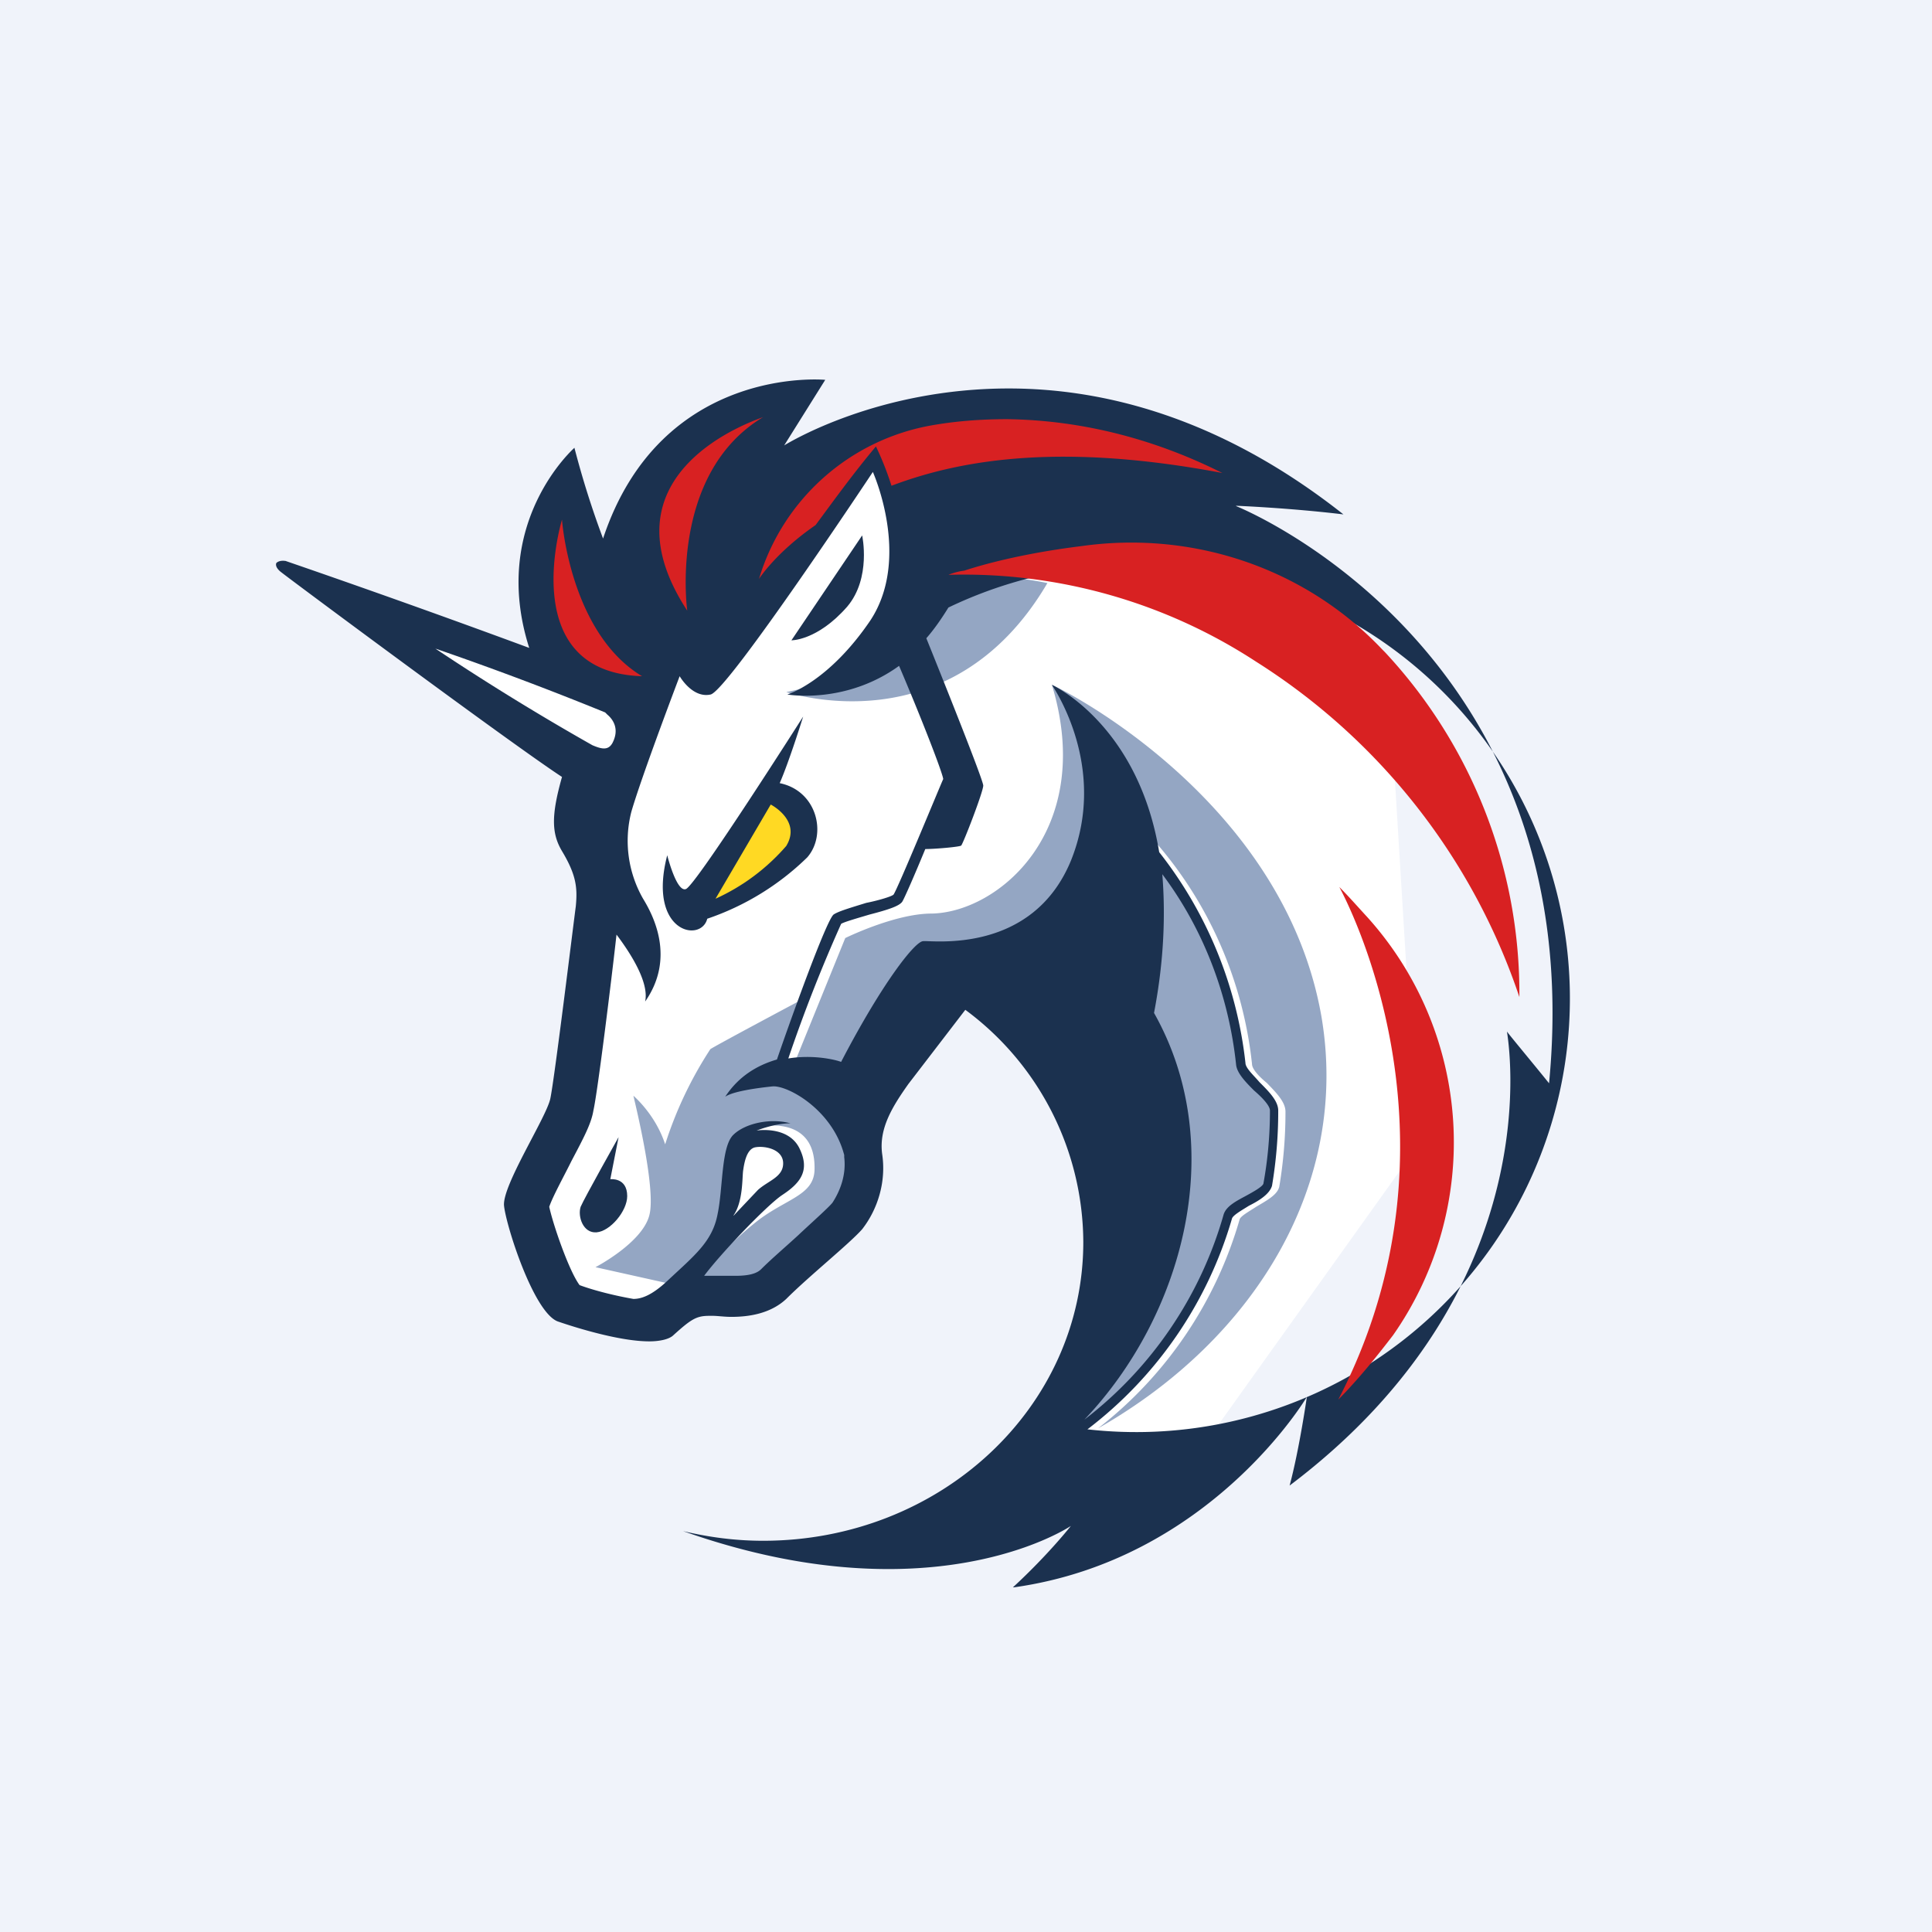 <svg xmlns="http://www.w3.org/2000/svg" width="56" height="56"><path fill="#F0F3FA" d="M0 0h56v56H0z"/><path d="M16.8 30.29l.98-7.4-8.49-5.92 7.76 2.63 1.83-2.82 6.69-4.17 14.75 8.16.76 12.46-6.56 9.18-5.2.8 2.7-4.94V33.5l-1.96-3.72-1.99-1.32-3.05 3.17v3.34l-2.38 2.24-3.03.37-1.34.77-2.2-.7-.91-3.32L16.8 32v-1.7z" fill="#fff"/><path d="M30.36 16.9c-1.62-.33-3.39-.24-3.39-.24s-.58 2.7-4.18 3.4c.03 0 4.76 1.63 7.57-3.16zm1.47 24.5a11.8 11.8 0 004.1-6.05c.02-.1.3-.25.48-.37.3-.18.61-.34.67-.58a13 13 0 00.18-2.18c0-.28-.27-.55-.54-.83-.22-.18-.43-.4-.43-.55-.3-2.8-1.59-5.4-3.64-7.3l-.21.2a11.45 11.45 0 013.54 7.13c.03.24.28.49.52.74.22.18.46.46.46.58 0 .7-.06 1.41-.18 2.12-.03.12-.3.24-.52.36-.3.16-.58.31-.64.56a11.34 11.34 0 01-4.65 6.35c.4-.86 1.65-3.65 2.32-5.06l-.12-4.55-3.88-3.77-2.2.3-2.4 3.93s1.12 1.45-.46 3.13c-1.56 1.66-2.78 2.03-2.78 2.03l-1.13-.61c.33-.43 1-1.08 1.52-1.5.89-.74 1.77-.8 1.77-1.6.03-1.66-1.74-1.2-1.74-1.2l-.64.61-.27 2.27-1.35 1.7-.15-.04-2.2-.49s1.35-.7 1.56-1.5c.21-.77-.43-3.32-.46-3.47.03.03.64.55.92 1.41a11.32 11.32 0 011.31-2.76c.18-.12 2.66-1.44 2.66-1.44l-.83 2.17.61-.33 1.47-3.62s1.44-.71 2.5-.71c1.93-.03 4.77-2.4 3.49-6.63.36.15 6.71 3.35 7.81 9.6.83 4.83-1.89 9.34-6.47 11.95z" fill="#94A6C3"/><path d="M24.56 17.58c.7-.83.43-2.06.43-2.06l-2.05 3.04c-.03 0 .74.03 1.62-.98zm-6.87 16.6l.24-1.22s-1 1.78-1.1 2.02c-.09.28.07.77.46.74.4-.03.89-.62.89-1.05 0-.55-.49-.49-.49-.49z" fill="#1B314F"/><path d="M35.83 14.66s1.53.06 3.11.25c-3.57-2.82-6.96-3.65-9.7-3.65-3.8 0-6.36 1.56-6.51 1.65l1.19-1.9s-4.76-.46-6.44 4.6a26.22 26.22 0 01-.83-2.63s-2.47 2.17-1.31 5.8a336.9 336.9 0 00-7.06-2.52c-.2-.03-.27.06-.27.06s-.06.1.12.25c.34.27 6.75 5.03 8.16 5.95-.31 1.1-.31 1.63 0 2.15.42.7.45 1.07.4 1.6-.07.52-.62 5.03-.74 5.58-.12.55-1.4 2.52-1.34 3.1.06.58.85 3.07 1.55 3.35.52.18 1.8.58 2.66.58.3 0 .58-.06.7-.18.52-.47.67-.56 1.04-.56h.1c.14 0 .33.03.54.03.5 0 1.13-.09 1.59-.52.67-.67 1.83-1.6 2.2-2.02.46-.59.7-1.39.58-2.18-.1-.74.3-1.38.76-2.03l1.65-2.15A8.41 8.41 0 0131.4 36c0 4.8-4.15 8.66-9.28 8.66-.8 0-1.56-.1-2.32-.28 2.35.83 4.33 1.1 5.95 1.1 3.45 0 5.29-1.25 5.29-1.25s-.65.83-1.68 1.78h.03c5.7-.8 8.49-5.52 8.49-5.52s-.22 1.53-.5 2.57c7.61-5.74 6.33-12.92 6.3-13.16.06.09.82 1 1.22 1.5 1.22-12.64-9.07-16.73-9.07-16.73zm-11.7 20.2c-.12.15-.64.61-1 .95-.37.34-.77.68-1.07.98-.13.13-.37.19-.74.19h-.91c.46-.62 1.8-2.03 2.26-2.34.55-.36.82-.73.49-1.38-.34-.64-1.23-.49-1.23-.49s.52-.21.98-.21c-.58-.16-1.31 0-1.65.33-.36.34-.3 1.54-.46 2.3-.15.8-.67 1.2-1.46 1.94-.43.4-.73.52-.98.52-.52-.09-1.13-.24-1.56-.4-.3-.4-.76-1.72-.88-2.27.1-.3.46-.95.64-1.32.37-.7.58-1.1.64-1.47.12-.52.52-3.75.67-5.1.4.53.95 1.38.83 1.94.88-1.26.24-2.49-.06-2.98a3.38 3.38 0 01-.34-2.52c.3-1.04 1.4-3.93 1.4-3.93s.37.65.9.53c.51-.13 4.7-6.45 4.7-6.45s1.12 2.49-.07 4.3c-1.22 1.8-2.41 2.15-2.41 2.15s1.68.3 3.24-.83c.64 1.5 1.25 3.07 1.28 3.28-.1.22-1.31 3.16-1.44 3.35-.06.06-.48.18-.79.24-.52.16-.82.25-.95.34-.21.18-1.19 2.89-1.64 4.2-.55.16-1.1.47-1.5 1.08.21-.15.88-.25 1.37-.3.43-.04 1.74.67 2.08 1.99v.06c.06.49-.1.95-.34 1.32zm-2.87.37c.28-.4.25-1.08.28-1.3.03-.2.09-.6.33-.67.25-.06.83.03.83.46 0 .4-.43.5-.73.77l-.7.74zm12.19-5.87c.3-1.56.33-2.91.24-4.02 1.2 1.6 1.93 3.53 2.14 5.53.03.24.27.49.52.74.21.18.46.43.46.58 0 .7-.06 1.41-.19 2.12-.03.09-.3.24-.52.36-.3.16-.58.31-.64.56a11.43 11.43 0 01-4.03 5.92c2.84-2.98 4.22-7.89 2.02-11.79zm-1.93 12.07a11.81 11.81 0 004.19-6.11c.03-.1.3-.25.49-.37.3-.15.6-.34.67-.58a13 13 0 00.18-2.18c0-.28-.27-.55-.55-.83-.15-.18-.4-.4-.4-.55a12.02 12.02 0 00-2.5-6.11c-.61-3.68-3.05-4.82-3.11-4.85.06.1 1.64 2.4.55 5.1-1.13 2.73-4.04 2.3-4.28 2.33-.24 0-1.2 1.23-2.38 3.5-.15-.06-.8-.22-1.53-.1a44.54 44.54 0 011.53-3.9c.06-.05.52-.18.82-.27.58-.15.86-.25.95-.37.06-.09.37-.8.67-1.53.28 0 .98-.06 1.04-.1.06-.06.64-1.56.64-1.74 0-.16-1.19-3.13-1.65-4.27.22-.25.43-.55.64-.89a12.57 12.57 0 114.03 23.82z" fill="#1B314F"/><path d="M23.4 24.85c.58-.67.28-1.93-.8-2.15.28-.64.68-1.93.68-1.93s-3.12 4.91-3.4 5c-.27.1-.54-.98-.54-.98-.58 2.24.98 2.55 1.16 1.84a7.67 7.67 0 002.9-1.78z" fill="#1B314F"/><path d="M20.74 26.05l1.6-2.73s.9.46.45 1.2a5.97 5.97 0 01-2.05 1.53z" fill="#FFD923"/><path d="M40.38 38.7c-.46.6-.98 1.25-1.59 1.87 3.94-7.61.18-14.58.03-14.86.28.28.55.59.8.86a9.75 9.75 0 01.76 12.13zm3.66-9.8a18.42 18.42 0 00-7.63-9.72 15.49 15.49 0 00-8.86-2.52h-.06c.16-.06.3-.1.46-.12.95-.31 2.17-.56 3.39-.71 3.24-.46 6.5.64 8.73 3l.07.07a14.5 14.5 0 013.9 10zm-8.61-15.19c-4.55-.86-7.48-.43-9.59.37a8.82 8.82 0 00-.45-1.14c-.65.77-1.32 1.7-1.75 2.28-1.16.8-1.64 1.56-1.64 1.56a6.38 6.38 0 015-4.45c.68-.12 1.4-.18 2.2-.18 2.11.03 4.22.55 6.23 1.56zM18.6 19.6c-3.57-.12-2.38-4.3-2.31-4.54 0 .03.24 3.29 2.32 4.54zm3.52-7.51c-2.75 1.65-2.2 5.61-2.2 5.61-2.63-4.02 1.98-5.52 2.2-5.61z" fill="#D82122"/><path d="M17.6 20.71c.18.15.36.43.15.83-.12.21-.3.18-.58.06a72.5 72.5 0 01-4.55-2.8 94.6 94.6 0 014.92 1.85l.06.06z" fill="#fff"/></svg>